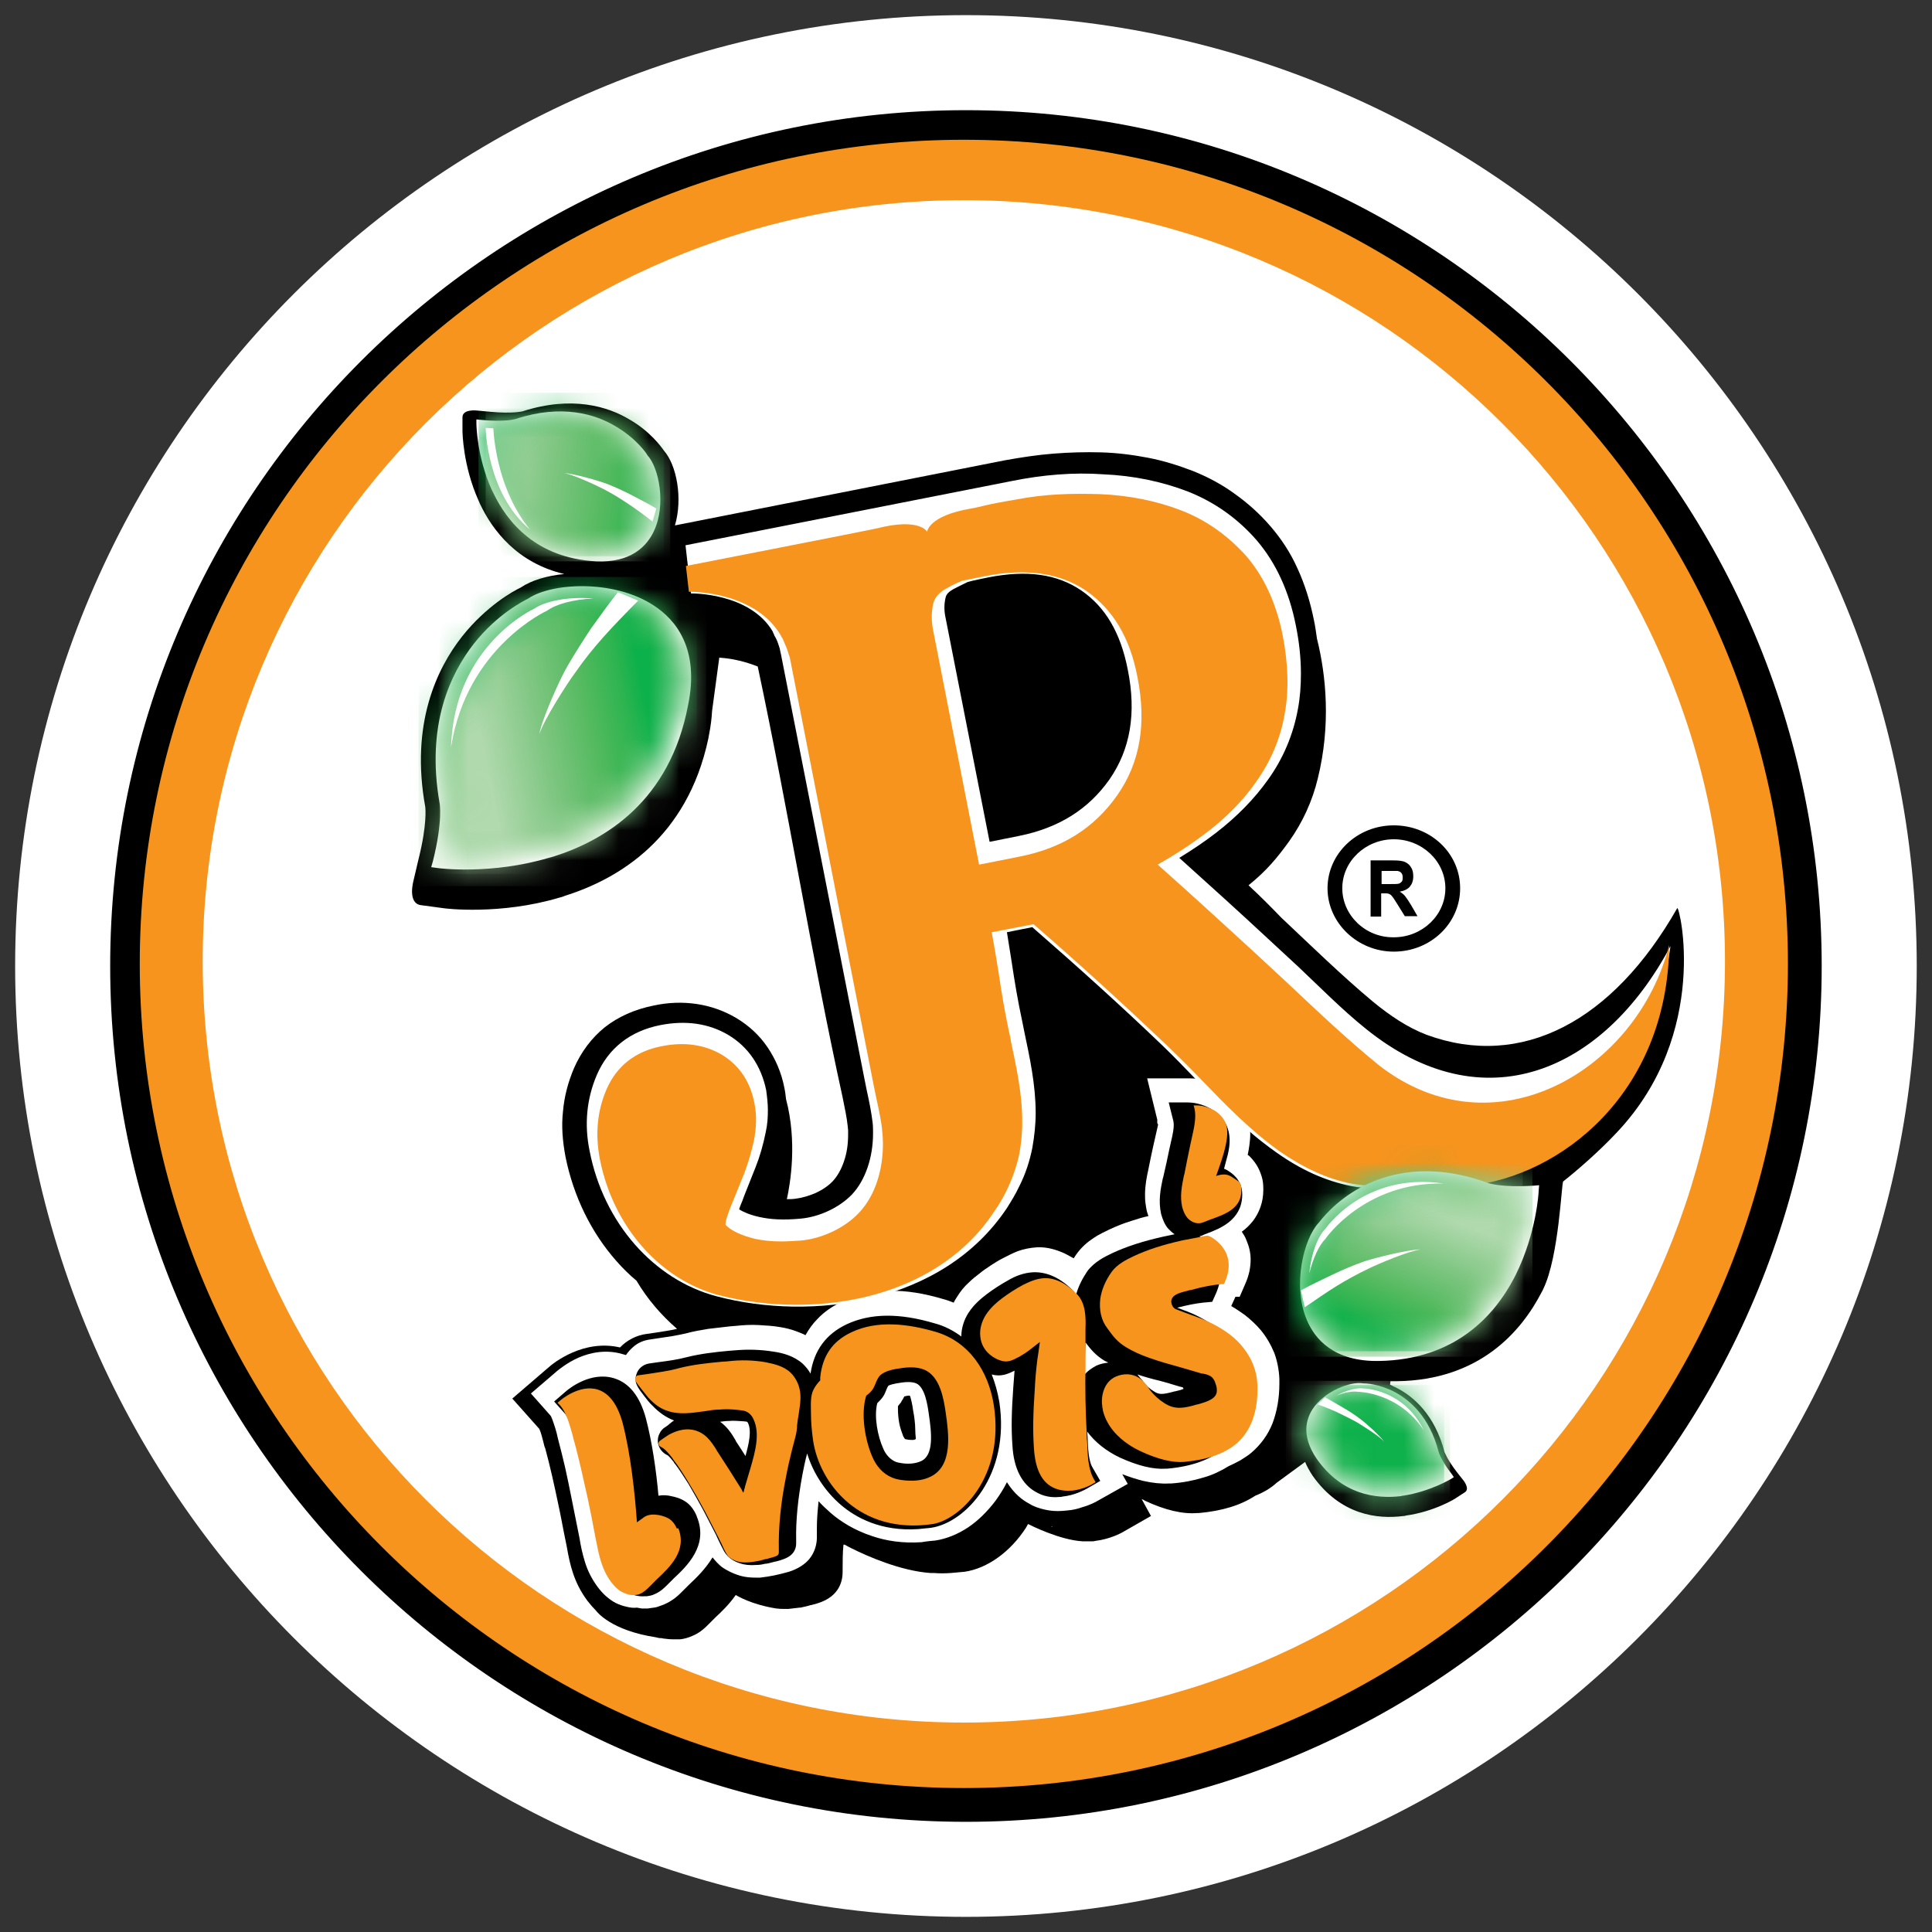 <svg width="64" height="64" viewBox="0 0 64 64" fill="none" xmlns="http://www.w3.org/2000/svg">
<rect x="0" y="0" width="64" height="64" fill="#333333" stroke="none"/>
<path d="M4 32C4 47.434 16.551 60 31.998 60C47.431 60 59.996 47.434 59.996 32C59.996 16.566 47.445 4 31.998 4C16.551 4 4 16.552 4 32Z" fill="white" stroke="white" stroke-width="6.997" stroke-linecap="round" stroke-linejoin="round"/>
<path d="M4.784 32C4.784 17 16.985 4.784 31.998 4.784C46.998 4.784 59.212 16.985 59.212 32C59.212 47.001 47.011 59.216 31.998 59.216C16.985 59.202 4.784 47.001 4.784 32ZM4 32C4 47.434 16.551 60 31.998 60C47.431 60 59.996 47.434 59.996 32C59.996 16.566 47.445 4 31.998 4C16.551 4 4 16.552 4 32Z" fill="black"/>
<path d="M4.784 32C4.784 17 16.985 4.784 31.998 4.784C46.998 4.784 59.212 16.985 59.212 32C59.212 47.001 47.011 59.216 31.998 59.216C16.985 59.202 4.784 47.001 4.784 32ZM4 32C4 47.434 16.551 60 31.998 60C47.431 60 59.996 47.434 59.996 32C59.996 16.566 47.445 4 31.998 4C16.551 4 4 16.552 4 32Z" stroke="black" stroke-width="0.7"/>
<path d="M31.929 57.062C18.007 57.062 6.715 45.769 6.715 31.846C6.715 17.923 18.007 6.631 31.929 6.631C45.851 6.631 57.142 17.923 57.142 31.846C57.142 45.783 45.865 57.062 31.929 57.062ZM31.929 4.63C16.887 4.63 4.63 16.874 4.63 31.93C4.63 46.987 16.873 59.231 31.929 59.231C46.984 59.231 59.227 46.987 59.227 31.93C59.227 16.874 46.984 4.63 31.929 4.63Z" fill="#F7941D"/>
<path d="M49.124 47.616C49.139 47.644 49.153 47.672 49.153 47.672L49.166 47.714C49.153 47.672 49.139 47.644 49.124 47.616Z" fill="white"/>
<path d="M34.811 50.569H34.853L34.867 50.583L34.811 50.569ZM46.061 45.755C46.13 45.755 46.2 45.755 46.284 45.755C48.999 45.713 50.384 44.132 51.07 42.803C51.098 42.761 51.112 42.719 51.126 42.691C51.643 41.627 51.727 39.178 51.783 39.136C52.245 38.773 52.987 38.129 53.574 37.499C56.666 34.211 55.631 29.985 55.561 30.083C53.42 33.847 50.398 35.428 47.264 34.281C46.634 34.043 46.033 33.637 45.473 33.175C44.465 32.336 43.402 31.3 42.437 30.391C42.087 30.027 41.723 29.663 41.359 29.327C41.961 28.838 42.297 28.432 42.703 27.872C43.15 27.242 43.472 26.543 43.654 25.787C44.088 24.024 43.934 22.387 43.626 21.155C43.598 20.96 43.57 20.75 43.528 20.554C43.402 19.924 43.22 19.35 42.982 18.833C42.745 18.301 42.437 17.839 42.073 17.419C41.723 17.014 41.331 16.664 40.898 16.356C40.478 16.048 40.002 15.796 39.512 15.6C39.037 15.418 38.547 15.264 38.043 15.166C37.539 15.069 37.008 14.999 36.462 14.985C35.958 14.971 35.427 14.985 34.895 15.027C34.363 15.069 33.818 15.152 33.272 15.251L22.358 17.405C22.624 16.51 22.414 15.404 21.994 14.929C21.896 14.789 21.532 14.285 20.847 13.893C20.147 13.473 18.958 13.095 17.307 13.627C17.293 13.627 16.985 13.711 16.244 13.641L15.796 13.599C15.796 13.599 15.32 13.543 15.32 13.823V14.271C15.32 14.313 15.334 15.432 15.852 16.58C15.866 16.608 15.88 16.65 15.894 16.678C16.314 17.573 17.139 18.651 18.692 19.015C18.119 19.071 17.601 19.224 17.251 19.462C17.013 19.574 16.118 20.064 15.306 21.085C14.481 22.135 13.585 23.968 14.089 26.739C14.089 26.767 14.159 27.285 13.865 28.46L13.697 29.174C13.697 29.174 13.487 29.929 13.949 29.985L14.676 30.083C14.746 30.097 16.565 30.321 18.538 29.733C18.594 29.719 18.65 29.705 18.706 29.677C20.497 29.117 22.764 27.76 23.463 24.472L23.491 24.318C23.547 24.038 23.575 23.786 23.589 23.548L23.827 21.785C23.869 21.785 23.925 21.799 23.981 21.799C24.275 21.827 24.681 21.911 25.101 22.079C26.108 26.809 26.878 31.636 27.913 36.352C27.983 36.702 28.053 37.024 28.081 37.303L28.095 37.443V37.583C28.095 37.905 28.053 38.199 27.955 38.479C27.871 38.731 27.745 38.955 27.591 39.123C27.451 39.276 27.241 39.416 27.031 39.514C26.808 39.612 26.57 39.682 26.346 39.71C26.248 39.724 26.15 39.724 26.066 39.724C26.178 39.206 26.416 37.835 26.038 36.408C26.024 36.282 26.01 36.156 25.982 36.03C25.884 35.526 25.688 35.079 25.422 34.687C25.157 34.295 24.807 33.973 24.387 33.721C23.981 33.483 23.547 33.329 23.086 33.26C22.624 33.19 22.134 33.203 21.631 33.315C21.015 33.441 20.483 33.679 20.035 34.029C19.602 34.379 19.252 34.841 19.014 35.386C18.818 35.848 18.692 36.324 18.65 36.814C18.594 37.303 18.636 37.807 18.734 38.325C19 39.64 19.588 40.83 20.413 41.767C20.623 42.005 20.847 42.229 21.085 42.425C21.449 43.041 21.91 43.572 22.428 44.02C22.204 44.076 21.952 44.104 21.714 44.146L21.421 44.188C21.085 44.23 20.763 44.398 20.539 44.636C19.336 44.356 18.342 45.139 18.16 45.307L16.971 46.329L17.867 47.336C17.923 47.462 17.965 47.63 18.007 47.798C18.02 47.854 18.035 47.924 18.062 47.98C18.23 48.596 18.37 49.239 18.496 49.841C18.58 50.219 18.65 50.639 18.762 51.17L18.776 51.24C18.874 51.8 19 52.416 19.462 53.032C19.56 53.157 19.644 53.255 19.742 53.353C19.784 53.409 20.259 54.011 21.714 54.235C21.756 54.249 21.798 54.249 21.84 54.263C21.882 54.263 21.924 54.263 21.966 54.277C22.078 54.291 22.19 54.305 22.316 54.305H22.302C22.344 54.305 22.4 54.305 22.442 54.305C22.47 54.305 22.498 54.305 22.526 54.305C22.666 54.291 22.806 54.249 22.932 54.193C23.212 54.081 23.393 53.885 23.505 53.773C23.561 53.717 23.631 53.647 23.701 53.577C23.883 53.409 24.149 53.157 24.373 52.836C24.415 52.864 24.905 53.157 25.716 53.283C25.828 53.297 25.898 53.297 25.94 53.297C25.996 53.297 26.066 53.297 26.122 53.297C26.234 53.283 26.36 53.269 26.486 53.255H26.514C26.626 53.227 26.724 53.214 26.849 53.172H26.863C26.905 53.157 26.989 53.144 27.073 53.115C27.857 52.878 27.913 52.304 27.913 52.066V51.982C27.913 51.73 27.913 51.45 27.941 51.17H27.955H27.969H27.983C28.053 51.212 28.137 51.255 28.221 51.296C28.724 51.548 29.83 52.038 30.823 52.108C30.865 52.108 30.907 52.108 30.935 52.108C31.117 52.122 31.299 52.122 31.495 52.108C31.649 52.094 31.803 52.08 31.957 52.066C32.712 51.954 33.468 51.408 33.985 50.611L34.055 50.485C34.139 50.527 35.105 51.017 35.874 51.059C35.916 51.059 35.944 51.059 35.958 51.059C36.014 51.059 36.084 51.059 36.14 51.059C36.196 51.059 36.238 51.059 36.28 51.045C36.756 50.989 37.134 50.793 37.246 50.723L38.127 50.219L37.819 49.659C37.861 49.673 37.889 49.687 37.931 49.715C38.589 50.023 39.176 50.163 39.666 50.121C39.68 50.121 39.708 50.121 39.722 50.121C40.478 50.051 41.093 49.869 41.583 49.547C41.863 49.435 42.101 49.295 42.297 49.114L43.234 48.428C43.29 48.568 43.374 48.722 43.486 48.89C44.41 50.191 45.627 50.331 46.494 50.219C46.522 50.219 46.55 50.219 46.564 50.205C47.502 50.079 48.215 49.645 48.243 49.617L48.523 49.435C48.705 49.323 48.481 49.044 48.481 49.044L48.271 48.778C47.935 48.344 47.865 48.12 47.852 48.106C47.53 46.861 46.816 46.259 46.27 45.979C46.187 45.937 46.117 45.909 46.047 45.867L46.061 45.755Z" fill="black"/>
<path d="M21.644 20.05C20.315 19.183 18.258 19.308 17.503 19.826C17.363 19.896 16.481 20.33 15.698 21.323C14.928 22.303 14.102 24.01 14.564 26.613C14.564 26.613 14.676 27.186 14.34 28.53L14.284 28.726L14.494 28.754C14.564 28.768 16.285 28.978 18.174 28.418C18.23 28.404 18.272 28.39 18.328 28.376C20.063 27.83 22.19 26.529 22.792 23.366C23.183 21.491 22.386 20.526 21.644 20.05Z" fill="white"/>
<mask id="mask0_53_2" style="mask-type:luminance" maskUnits="userSpaceOnUse" x="14" y="19" width="9" height="10">
<path d="M17.572 19.896C17.572 19.896 13.85 21.575 14.732 26.487C14.732 26.487 14.858 27.061 14.508 28.488C14.508 28.488 21.406 29.369 22.595 23.255C23.393 19.224 18.692 19.113 17.572 19.896Z" fill="white"/>
</mask>
<g mask="url(#mask0_53_2)">
<path d="M23.394 19.113H13.865V29.355H23.394V19.113Z" fill="url(#paint0_linear_53_2)"/>
</g>
<mask id="mask1_53_2" style="mask-type:luminance" maskUnits="userSpaceOnUse" x="14" y="19" width="9" height="10">
<path d="M17.684 20.162C17.684 20.162 14.228 21.729 15.053 26.291C15.053 26.291 15.165 26.823 14.844 28.138C14.844 28.138 21.252 28.95 22.357 23.282C23.085 19.532 18.719 19.434 17.684 20.162Z" fill="white"/>
</mask>
<g mask="url(#mask1_53_2)">
<path d="M23.085 19.434H14.228V28.95H23.085V19.434Z" fill="url(#paint1_linear_53_2)"/>
</g>
<path d="M18.118 20.232C18.426 20.008 19 19.854 19.657 19.826C18.832 19.756 18.062 19.91 17.699 20.162C17.699 20.162 15.04 21.365 14.942 24.752C15.46 21.435 18.118 20.232 18.118 20.232Z" fill="white"/>
<path d="M21.141 19.896C20.805 20.232 20.301 20.75 19.979 21.114C19.657 21.477 19.35 21.855 19.07 22.261C18.776 22.653 18.02 23.842 17.866 24.318C17.95 23.828 18.538 22.513 18.79 22.079C19.042 21.645 19.308 21.226 19.587 20.806C19.881 20.4 20.147 20.022 20.469 19.616L21.141 19.896Z" fill="white"/>
<path d="M21.658 17.601C22.077 16.72 21.826 15.488 21.448 15.083C21.406 14.999 21.056 14.509 20.384 14.117C19.727 13.725 18.621 13.375 17.082 13.879C17.082 13.879 16.747 13.991 15.907 13.907L15.781 13.893V14.019C15.781 14.061 15.795 15.124 16.285 16.216C16.299 16.244 16.313 16.272 16.327 16.3C16.802 17.307 17.768 18.483 19.741 18.595C20.916 18.651 21.434 18.077 21.658 17.601Z" fill="white"/>
<mask id="mask2_53_2" style="mask-type:luminance" maskUnits="userSpaceOnUse" x="15" y="13" width="7" height="6">
<path d="M21.308 15.124C21.308 15.124 19.979 13.012 17.083 13.963C17.083 13.963 16.747 14.089 15.851 13.991C15.851 13.991 15.893 18.245 19.699 18.455C22.204 18.581 21.868 15.726 21.308 15.124Z" fill="white"/>
</mask>
<g mask="url(#mask2_53_2)">
<path d="M22.204 13.012H15.851V18.595H22.204V13.012Z" fill="url(#paint2_linear_53_2)"/>
</g>
<mask id="mask3_53_2" style="mask-type:luminance" maskUnits="userSpaceOnUse" x="16" y="13" width="6" height="6">
<path d="M21.154 15.209C21.154 15.209 19.923 13.25 17.222 14.117C17.222 14.117 16.915 14.229 16.089 14.145C16.089 14.145 16.131 18.091 19.657 18.287C21.994 18.427 21.686 15.768 21.154 15.209Z" fill="white"/>
</mask>
<g mask="url(#mask3_53_2)">
<path d="M21.994 13.25H16.089V18.427H21.994V13.25Z" fill="url(#paint3_linear_53_2)"/>
</g>
<path d="M16.341 14.187C16.257 14.187 16.173 14.173 16.089 14.173C16.089 14.173 16.117 16.342 17.558 17.545C16.537 16.3 16.369 14.663 16.341 14.187Z" fill="white"/>
<path d="M21.616 17.279C21.392 17.098 21.028 16.832 20.791 16.678C20.539 16.51 20.287 16.356 20.021 16.216C19.755 16.076 18.972 15.712 18.678 15.67C18.986 15.684 19.825 15.922 20.119 16.034C20.399 16.146 20.679 16.272 20.944 16.412C21.21 16.552 21.462 16.678 21.742 16.846L21.616 17.279Z" fill="white"/>
<path d="M44.465 29.425C44.465 28.53 45.235 27.802 46.172 27.802C47.11 27.802 47.88 28.53 47.88 29.425C47.88 30.321 47.11 31.049 46.172 31.049C45.235 31.063 44.465 30.321 44.465 29.425ZM45.753 29.286H46.019C46.186 29.286 46.284 29.286 46.34 29.272C46.382 29.258 46.41 29.23 46.438 29.202C46.466 29.16 46.466 29.118 46.466 29.062C46.466 29.006 46.452 28.95 46.424 28.922C46.396 28.88 46.354 28.866 46.298 28.852C46.27 28.852 46.187 28.852 46.047 28.852H45.767V29.286H45.753ZM45.403 30.349V28.502H46.145C46.326 28.502 46.466 28.516 46.55 28.558C46.634 28.6 46.704 28.656 46.746 28.74C46.802 28.824 46.816 28.922 46.816 29.034C46.816 29.174 46.774 29.286 46.704 29.37C46.634 29.453 46.522 29.509 46.368 29.538C46.438 29.579 46.508 29.635 46.55 29.691C46.592 29.747 46.662 29.845 46.746 29.985L46.956 30.349H46.536L46.284 29.943C46.2 29.803 46.13 29.705 46.102 29.677C46.075 29.635 46.032 29.621 46.005 29.607C45.963 29.593 45.907 29.593 45.823 29.593H45.753V30.363H45.403V30.349ZM43.976 29.425C43.976 30.573 44.969 31.524 46.172 31.524C47.39 31.524 48.369 30.587 48.369 29.425C48.369 28.264 47.39 27.341 46.172 27.341C44.955 27.341 43.976 28.278 43.976 29.425Z" fill="black"/>
<path d="M27.088 20.288C27.088 20.302 27.088 20.302 27.088 20.302L27.074 20.274L27.088 20.288ZM21.113 37.807C21.071 37.611 21.057 37.415 21.057 37.219C21.057 36.87 21.127 36.548 21.267 36.226C21.435 35.834 21.729 35.61 22.204 35.526C22.666 35.428 23.03 35.484 23.324 35.652C23.604 35.82 23.744 36.058 23.828 36.422C23.869 36.66 23.869 36.912 23.814 37.178C23.744 37.499 23.66 37.793 23.562 38.045L23.17 39.039L23.114 39.164C23.016 39.416 22.848 39.794 22.848 40.2C22.848 40.424 22.904 40.648 23.03 40.858C21.981 40.116 21.337 38.899 21.113 37.807ZM32.74 19.127C34.014 18.875 35.021 19.015 35.819 19.56C36.616 20.106 37.12 20.96 37.358 22.177C37.652 23.632 37.442 24.822 36.756 25.815C36.057 26.809 35.077 27.424 33.762 27.69C33.762 27.69 33.272 27.788 32.782 27.886C32.531 26.599 31.327 20.484 31.327 20.484C31.299 20.358 31.285 20.246 31.285 20.12C31.285 20.008 31.299 19.896 31.327 19.784C31.341 19.742 31.355 19.644 31.579 19.518C31.719 19.448 31.873 19.364 32.055 19.28C32.181 19.238 32.74 19.127 32.74 19.127ZM37.512 27.41C37.708 27.201 37.89 26.977 38.072 26.725C39.023 25.381 39.303 23.744 38.939 21.855C38.617 20.232 37.876 19.015 36.728 18.231C36.043 17.755 35.245 17.489 34.35 17.419C35.077 17.307 35.805 17.265 36.476 17.279C37.288 17.307 38.057 17.461 38.757 17.741C39.415 17.993 39.946 18.385 40.408 18.917C40.856 19.434 41.178 20.134 41.346 20.988C41.429 21.435 41.471 21.869 41.471 22.275C41.471 22.583 41.444 22.877 41.402 23.142C41.29 23.772 41.038 24.346 40.674 24.85C40.324 25.353 39.848 25.829 39.303 26.263C38.771 26.669 38.169 27.061 37.512 27.41ZM34.783 29.076C35.413 28.88 35.987 28.614 36.504 28.264L37.134 28.824C38.617 30.153 39.806 31.216 40.758 32.098L41.891 33.161C42.885 34.099 43.906 35.065 44.983 35.932C45.571 36.408 46.173 36.898 46.844 37.331C46.844 37.331 47.026 37.443 47.11 37.499C47.054 37.513 46.998 37.527 46.998 37.527C46.299 37.681 45.683 37.807 45.039 37.681C44.424 37.569 43.808 37.275 43.151 36.814C42.283 36.198 41.528 35.428 40.744 34.603C40.38 34.225 39.988 33.819 39.597 33.441C38.169 32.084 36.602 30.657 34.937 29.215L34.783 29.076ZM30.726 18.119C30.068 18.511 29.816 19.043 29.746 19.42C29.648 19.854 29.648 20.302 29.732 20.764L31.467 29.593L31.495 29.733V29.761L31.621 30.391C31.733 30.951 31.817 31.524 31.915 32.084C32.027 32.756 32.125 33.455 32.279 34.141L32.363 34.505C32.545 35.316 32.712 36.1 32.712 36.87C32.712 37.15 32.684 37.429 32.629 37.709C32.573 38.003 32.461 38.297 32.321 38.605C32.237 38.787 32.125 38.955 32.027 39.108C31.201 40.354 29.858 41.096 28.389 41.431C28.767 41.221 29.117 40.97 29.396 40.676C30.138 39.906 30.544 38.759 30.544 37.541C30.544 37.373 30.53 37.206 30.516 37.038C30.474 36.604 30.39 36.184 30.306 35.778L30.222 35.386L27.451 21.365L27.381 21.044C27.326 20.862 27.27 20.666 27.186 20.498V20.484C27.186 20.484 27.102 20.316 27.102 20.302C27.102 20.288 27.004 20.12 27.004 20.12L27.046 20.19L26.948 20.036L27.004 20.12C26.738 19.672 26.402 19.322 26.052 19.043L30.726 18.119ZM33.51 15.936L22.708 18.063L22.89 19.658C22.904 19.658 24.849 19.63 25.605 20.932V20.946L25.646 21.03V21.044L25.703 21.142C25.759 21.253 25.787 21.351 25.828 21.477C25.828 21.491 25.87 21.673 25.87 21.673L28.627 35.694L28.711 36.114C28.795 36.492 28.865 36.842 28.907 37.191C28.921 37.303 28.921 37.429 28.921 37.541C28.921 38.339 28.669 39.094 28.221 39.57C27.801 40.004 27.144 40.312 26.528 40.368C25.94 40.424 25.521 40.396 25.143 40.312C24.835 40.242 24.611 40.144 24.485 40.06C24.513 39.962 24.569 39.836 24.597 39.766L24.653 39.612L25.031 38.661C25.171 38.311 25.283 37.919 25.367 37.499C25.423 37.248 25.437 37.01 25.437 36.772C25.437 36.548 25.409 36.324 25.381 36.114C25.213 35.302 24.779 34.673 24.121 34.281C23.478 33.903 22.722 33.791 21.869 33.959C20.875 34.155 20.148 34.729 19.77 35.61C19.434 36.394 19.35 37.248 19.532 38.129C19.994 40.508 21.659 42.397 23.744 42.943C26.878 43.768 31.229 43.209 33.356 40.018C33.496 39.794 33.636 39.57 33.748 39.332C33.972 38.899 34.112 38.451 34.196 38.031C34.266 37.639 34.308 37.248 34.308 36.87C34.308 35.932 34.112 35.037 33.93 34.169L33.86 33.819C33.72 33.175 33.608 32.504 33.51 31.846C33.454 31.524 33.412 31.203 33.356 30.881C33.762 30.797 33.93 30.769 34.196 30.713C35.721 32.042 37.176 33.357 38.505 34.631C38.883 34.995 39.247 35.372 39.611 35.75C40.408 36.59 41.248 37.443 42.255 38.157C43.095 38.759 43.92 39.123 44.76 39.29C45.725 39.472 46.551 39.304 47.348 39.136L47.74 39.053L48.551 38.913C49.167 38.815 54.078 35.498 55.03 33.343L55.338 31.342C53.113 35.512 49.139 37.233 45.235 34.071C44.452 33.441 43.738 32.714 43.011 32.028L41.863 30.965C41.094 30.251 40.17 29.411 39.065 28.418C39.499 28.152 39.918 27.872 40.296 27.578C40.982 27.047 41.556 26.459 42.003 25.829C42.507 25.13 42.843 24.332 42.997 23.478C43.067 23.101 43.095 22.723 43.095 22.317C43.095 21.813 43.039 21.267 42.927 20.722C42.703 19.588 42.269 18.651 41.639 17.909C41.01 17.181 40.24 16.636 39.359 16.286C38.491 15.95 37.54 15.754 36.546 15.712C35.567 15.642 34.545 15.726 33.51 15.936Z" fill="white"/>
<path d="M32.097 45.042L32.083 44.986L31.565 44.608C31.453 44.524 31.341 44.454 31.229 44.398C31.117 44.342 30.991 44.3 30.88 44.258C30.362 44.104 29.886 44.02 29.48 44.034C29.075 44.034 28.725 44.118 28.403 44.258C28.151 44.37 27.955 44.524 27.815 44.72C27.675 44.902 27.591 45.139 27.549 45.419L27.297 47.211L27.102 46.875L27.381 47.812C27.465 48.078 27.591 48.344 27.745 48.582C27.899 48.82 28.095 49.03 28.305 49.225C28.501 49.393 28.781 49.575 29.131 49.715C29.48 49.841 29.914 49.925 30.446 49.897L30.823 49.855C31.005 49.827 31.215 49.729 31.411 49.603C31.621 49.463 31.817 49.267 31.999 49.03C32.251 48.68 32.433 48.274 32.531 47.826C32.629 47.378 32.642 46.889 32.572 46.385C32.559 46.245 32.531 46.119 32.489 45.993C32.447 45.867 32.405 45.741 32.363 45.615L32.097 45.042ZM39.303 40.186L39.387 40.256L39.443 40.284C39.554 40.242 39.736 40.158 39.862 40.116C40.072 40.032 40.282 39.948 40.422 39.836C40.534 39.738 40.604 39.612 40.618 39.444V39.416C40.618 39.388 40.618 39.36 40.604 39.332L40.576 39.276L40.534 39.221L40.478 39.178C40.282 39.067 40.1 38.955 39.904 38.843L40.142 37.947L40.17 37.807C40.184 37.751 40.184 37.695 40.184 37.639C40.184 37.597 40.184 37.555 40.17 37.513C40.156 37.471 40.156 37.443 40.142 37.401C40.128 37.359 40.114 37.317 40.1 37.276L40.086 37.248L40.03 37.206C39.988 37.178 39.96 37.163 39.932 37.136C39.862 37.08 39.778 37.052 39.694 37.024L39.569 36.996V37.121C39.569 37.248 39.554 37.373 39.526 37.499C39.498 37.639 39.471 37.751 39.457 37.849C39.373 38.241 39.261 38.661 39.205 39.039C39.177 39.151 39.149 39.248 39.135 39.346C39.121 39.444 39.107 39.542 39.107 39.64L39.121 39.78C39.121 39.836 39.135 39.878 39.149 39.92C39.163 39.976 39.177 40.032 39.205 40.074C39.219 40.116 39.247 40.144 39.261 40.172L39.303 40.186ZM20.259 46.077C19.882 45.965 19.462 46.231 19.308 46.329C19.462 46.609 19.532 46.917 19.616 47.182L19.658 47.35C19.742 47.672 19.84 48.022 19.91 48.358C19.98 48.68 20.05 49.002 20.12 49.337C20.176 49.645 20.399 50.513 20.399 50.765C20.483 51.199 20.553 51.576 20.777 51.87C20.819 51.926 20.847 51.968 20.889 51.996C20.917 52.024 20.945 52.038 20.973 52.052C21.029 52.066 21.029 52.066 21.085 52.052H21.197L21.351 52.08C21.407 52.08 21.491 52.08 21.533 52.052C21.575 52.038 21.603 52.01 21.631 51.982C21.673 51.954 21.701 51.912 21.743 51.87L21.98 51.646C22.176 51.464 22.358 51.282 22.484 51.087C22.596 50.919 22.666 50.751 22.666 50.569C22.666 50.527 22.666 50.471 22.652 50.429C22.638 50.373 22.624 50.317 22.596 50.261L22.582 50.247C22.554 50.191 22.54 50.149 22.512 50.121C22.484 50.093 22.456 50.065 22.428 50.037C22.4 50.023 22.358 49.995 22.33 49.981C22.288 49.967 22.246 49.953 22.204 49.953L22.093 49.939C22.05 49.939 22.023 49.939 21.994 49.939C21.785 49.981 21.561 50.009 21.351 50.037L21.281 49.393C21.239 48.89 21.183 48.428 21.113 48.022C21.043 47.616 20.973 47.239 20.889 46.931C20.819 46.665 20.721 46.455 20.609 46.301C20.511 46.203 20.385 46.119 20.259 46.077ZM24.905 46.609L24.765 46.595C24.527 46.567 24.359 46.567 24.191 46.581L23.883 46.609L23.408 46.665C23.142 46.553 22.876 46.441 22.624 46.329C22.54 46.301 22.456 46.259 22.386 46.203C22.302 46.147 22.218 46.077 22.134 45.993L21.827 45.601L22.037 45.573C22.358 45.531 22.68 45.489 22.988 45.391C23.184 45.335 23.394 45.307 23.618 45.266C23.841 45.237 24.065 45.209 24.275 45.181L24.457 45.167C24.667 45.139 24.849 45.139 25.045 45.139C25.227 45.139 25.409 45.167 25.605 45.196C25.716 45.209 25.842 45.237 25.968 45.279C26.08 45.321 26.178 45.377 26.262 45.447L26.332 45.517L26.388 45.601L26.598 45.965L26.458 46.623L26.052 48.526C25.968 48.96 25.912 49.365 25.87 49.743C25.828 50.121 25.814 50.485 25.828 50.835V50.877C25.576 50.961 25.353 51.003 25.087 51.045C25.017 51.045 24.961 51.045 24.905 51.045C24.863 51.045 24.821 51.031 24.779 51.017H24.765C24.737 51.003 24.681 50.989 24.639 50.961C24.625 50.947 24.597 50.933 24.583 50.905C24.359 50.457 24.121 50.009 23.897 49.561L23.632 49.086C23.548 48.946 23.464 48.778 23.38 48.638C23.24 48.4 23.072 48.134 22.876 47.896L22.862 47.868C22.778 47.77 22.722 47.686 22.666 47.63C22.624 47.588 22.596 47.56 22.554 47.532L22.596 47.504L22.568 47.476L23.226 47.071L23.408 46.945L23.73 47.182C23.925 47.322 24.051 47.518 24.149 47.672L24.877 48.806L25.073 48.12C25.157 47.826 25.227 47.546 25.227 47.267C25.227 47.099 25.199 46.945 25.129 46.805L25.003 46.637L24.919 46.539L24.905 46.609ZM30.138 46.231C30.068 46.231 30.012 46.245 29.956 46.259C29.928 46.315 29.9 46.371 29.858 46.427V46.441C29.816 46.497 29.774 46.539 29.746 46.581V46.679C29.746 46.833 29.76 46.987 29.788 47.141C29.816 47.294 29.872 47.448 29.914 47.56C29.928 47.602 29.956 47.63 29.97 47.658L29.984 47.672L30.054 47.686C30.124 47.7 30.194 47.7 30.236 47.7C30.278 47.7 30.306 47.686 30.334 47.672C30.348 47.672 30.32 47.546 30.32 47.378C30.32 47.141 30.278 46.875 30.25 46.735C30.222 46.511 30.18 46.357 30.152 46.259C30.138 46.245 30.138 46.231 30.138 46.231ZM29.424 45.111C29.508 45.084 29.592 45.07 29.676 45.056C29.83 45.028 29.998 45 30.152 45C30.334 45 30.502 45.028 30.67 45.098C30.977 45.237 31.173 45.517 31.285 45.825C31.383 46.105 31.425 46.385 31.453 46.567C31.495 46.875 31.565 47.294 31.523 47.686C31.481 48.134 31.313 48.554 30.866 48.778C30.684 48.862 30.502 48.904 30.32 48.918C30.152 48.932 29.998 48.918 29.872 48.904C29.802 48.89 29.746 48.876 29.676 48.862C29.62 48.848 29.564 48.834 29.508 48.806H29.494C29.34 48.736 29.186 48.638 29.061 48.498C28.935 48.372 28.837 48.218 28.767 48.036C28.655 47.784 28.557 47.434 28.515 47.071C28.473 46.763 28.473 46.441 28.543 46.161L28.585 45.965C28.711 45.853 28.767 45.811 28.851 45.671L29.005 45.307L29.145 45.209C29.228 45.181 29.326 45.139 29.424 45.111ZM35.735 44.314V45.126V45.783L35.399 45.321C35.441 46.245 35.483 47.182 35.539 48.106C35.553 48.246 35.581 48.372 35.609 48.484C35.637 48.568 35.665 48.638 35.693 48.708C35.595 48.75 35.413 48.834 35.203 48.848H35.133C35.049 48.848 34.965 48.848 34.895 48.834C34.825 48.82 34.755 48.792 34.699 48.764C34.573 48.694 34.461 48.582 34.392 48.414C34.307 48.232 34.252 47.994 34.237 47.7C34.224 47.434 34.21 47.154 34.224 46.861C34.224 46.567 34.237 46.245 34.266 45.867L34.405 44.216L33.426 44.706C33.342 44.748 33.286 44.776 33.23 44.79C33.188 44.804 33.146 44.804 33.104 44.79L32.572 44.65L32.587 44.104C32.587 44.034 32.6 43.95 32.629 43.866C32.656 43.782 32.684 43.712 32.74 43.642C32.796 43.544 32.88 43.46 32.95 43.376C33.034 43.306 33.118 43.236 33.188 43.166C33.286 43.097 33.384 43.027 33.482 42.957C33.594 42.887 33.706 42.817 33.804 42.761C33.888 42.719 33.986 42.663 34.084 42.635C34.182 42.607 34.266 42.579 34.364 42.579C34.489 42.579 34.615 42.607 34.755 42.663C34.895 42.733 35.049 42.831 35.189 42.971C35.343 43.139 35.553 43.321 35.763 43.502L35.735 44.314ZM37.526 45.587L37.638 45.741L37.666 45.769C37.736 45.825 37.791 45.909 37.847 45.979L37.876 46.021L37.904 46.049L38.141 46.231C38.435 46.413 38.659 46.385 39.079 46.259H39.093C39.247 46.217 39.345 46.189 39.415 46.147L39.694 46.021L39.513 45.517L39.373 45.489L39.135 45.433L38.589 45.279L37.33 44.916L36.84 44.636C36.574 44.482 36.434 44.3 36.294 44.118L36.029 43.768C36.112 43.488 36.21 43.125 36.322 42.859C36.35 42.775 36.378 42.691 36.42 42.607H36.602L36.476 42.495C36.518 42.439 36.56 42.369 36.602 42.299C36.672 42.201 36.756 42.131 36.854 42.061C36.966 41.991 37.092 41.935 37.204 41.879C37.414 41.781 37.624 41.697 37.876 41.613C38.127 41.529 38.407 41.459 38.729 41.389L39.429 41.249L39.722 41.445L40.002 41.389C40.044 41.417 40.072 41.459 40.114 41.515C40.142 41.571 40.17 41.641 40.17 41.739V41.781L39.96 41.809C39.918 41.977 39.876 42.159 39.834 42.327L39.806 42.383C39.68 42.397 39.541 42.411 39.401 42.439C39.247 42.467 39.079 42.509 38.897 42.565L37.008 43.083L38.897 43.754C39.079 43.824 39.289 43.894 39.485 43.992C39.653 44.09 39.778 44.146 39.96 44.23C40.142 44.328 40.31 44.426 40.436 44.524C40.562 44.622 40.688 44.734 40.772 44.846C40.87 44.972 40.954 45.112 41.01 45.252C41.066 45.391 41.094 45.545 41.108 45.699V45.825C41.108 46.133 41.066 46.413 40.982 46.637C40.898 46.847 40.772 47.029 40.618 47.169C40.562 47.211 40.492 47.267 40.422 47.308C40.338 47.35 40.254 47.392 40.156 47.434L40.058 47.476L40.03 47.504C39.862 47.616 39.68 47.7 39.457 47.77C39.233 47.84 38.953 47.896 38.659 47.91H38.631C38.477 47.924 38.309 47.896 38.113 47.854C37.904 47.798 37.666 47.714 37.414 47.602C37.232 47.518 37.078 47.42 36.938 47.308C36.798 47.197 36.672 47.071 36.574 46.945L35.875 45.993L36.266 45.559C36.336 45.475 36.434 45.419 36.518 45.377C36.616 45.335 36.714 45.307 36.812 45.307L37.26 45.266L37.526 45.587ZM19.056 46.161C19.084 46.133 19.714 45.615 20.343 45.797C20.735 45.923 21.015 46.287 21.183 46.889C21.351 47.546 21.491 48.386 21.589 49.407L21.617 49.743L21.953 49.687C22.078 49.673 22.19 49.687 22.274 49.701C22.386 49.715 22.512 49.757 22.624 49.827C22.722 49.897 22.82 50.009 22.876 50.163L22.89 50.191C22.946 50.345 22.974 50.485 22.974 50.611C22.974 51.101 22.61 51.492 22.19 51.884L21.966 52.094C21.883 52.178 21.785 52.276 21.645 52.332C21.589 52.36 21.533 52.374 21.463 52.388H21.435C21.365 52.388 21.281 52.388 21.197 52.36L21.127 52.346C21.127 52.346 21.085 52.36 21.057 52.36C20.987 52.374 20.903 52.346 20.833 52.318C20.735 52.262 20.637 52.178 20.539 52.052C20.259 51.688 20.19 51.282 20.106 50.821L20.092 50.751L19.826 49.407C19.7 48.778 19.546 48.106 19.364 47.448L19.322 47.281C19.252 47.015 19.168 46.707 19.028 46.455L19.014 46.427C19.014 46.427 18.944 46.343 18.902 46.301C18.986 46.231 19.056 46.161 19.056 46.161ZM38.337 37.094L38.001 35.722H39.415C39.624 35.722 39.834 35.75 40.044 35.82C40.24 35.876 40.436 35.974 40.618 36.086L40.716 36.142L40.702 36.156L40.744 36.254H40.87L40.954 36.338C41.038 36.422 41.108 36.52 41.164 36.632C41.22 36.73 41.261 36.828 41.289 36.926L41.303 36.954C41.331 37.052 41.359 37.15 41.388 37.248C41.416 37.373 41.416 37.485 41.416 37.583C41.416 37.709 41.401 37.821 41.388 37.933C41.373 38.045 41.359 38.115 41.346 38.185L41.331 38.255L41.388 38.297C41.471 38.381 41.555 38.479 41.625 38.591C41.695 38.703 41.751 38.829 41.793 38.969C41.835 39.095 41.849 39.234 41.849 39.388V39.416C41.849 39.836 41.709 40.172 41.513 40.438C41.401 40.578 41.276 40.704 41.136 40.802C41.192 40.886 41.248 40.97 41.289 41.082C41.373 41.278 41.429 41.487 41.429 41.725C41.429 41.851 41.416 41.977 41.388 42.117C41.359 42.243 41.318 42.383 41.248 42.537L41.066 42.957H40.926L40.786 43.264C40.954 43.362 41.094 43.46 41.234 43.558C41.429 43.712 41.611 43.88 41.765 44.062C41.961 44.3 42.101 44.552 42.213 44.818C42.311 45.084 42.367 45.377 42.381 45.671V45.839C42.381 46.329 42.297 46.763 42.157 47.141C42.003 47.532 41.765 47.854 41.457 48.12C41.346 48.218 41.22 48.288 41.094 48.372C40.968 48.442 40.828 48.512 40.702 48.568C40.45 48.722 40.17 48.862 39.862 48.946C39.541 49.044 39.191 49.114 38.799 49.142H38.729C38.463 49.156 38.183 49.127 37.876 49.058C37.652 49.002 37.428 48.932 37.176 48.834L37.358 49.156L36.364 49.715C36.294 49.757 36.112 49.855 35.861 49.925C35.707 49.981 35.539 50.023 35.343 50.037C35.301 50.037 35.231 50.051 35.189 50.051C34.993 50.065 34.797 50.051 34.615 50.009C34.433 49.967 34.252 49.911 34.098 49.813C33.832 49.673 33.622 49.477 33.44 49.225L33.356 49.1C33.244 49.324 33.118 49.519 32.978 49.715C32.712 50.065 32.405 50.373 32.069 50.597C31.733 50.821 31.355 50.975 30.991 51.031C30.837 51.045 30.684 51.059 30.53 51.087C29.9 51.129 29.368 51.045 28.907 50.891C28.305 50.695 27.843 50.401 27.521 50.121C27.381 49.995 27.241 49.869 27.116 49.729L27.102 49.883C27.074 50.149 27.06 50.401 27.06 50.653V50.933C27.06 51.129 27.004 51.408 26.808 51.646C26.668 51.814 26.444 51.968 26.136 52.066C25.786 52.164 25.535 52.22 25.171 52.262C25.031 52.262 24.905 52.262 24.779 52.248C24.653 52.234 24.527 52.206 24.415 52.164C24.289 52.122 24.093 52.038 23.897 51.898C23.799 51.814 23.702 51.716 23.604 51.59C23.366 51.982 23.058 52.276 22.82 52.5L22.61 52.71C22.484 52.836 22.302 53.018 22.009 53.144C21.939 53.172 21.869 53.2 21.785 53.227C21.715 53.255 21.631 53.255 21.547 53.27L21.463 53.283C21.393 53.283 21.323 53.283 21.253 53.283L21.099 53.255C20.987 53.27 20.875 53.255 20.763 53.227C20.637 53.2 20.511 53.157 20.399 53.102C20.288 53.046 20.176 52.962 20.078 52.878C19.98 52.794 19.882 52.682 19.798 52.57C19.602 52.304 19.462 52.024 19.378 51.744C19.294 51.478 19.238 51.212 19.196 50.947L18.916 49.547C18.86 49.254 18.79 48.932 18.72 48.61C18.65 48.302 18.567 47.98 18.483 47.658L18.441 47.476C18.413 47.378 18.385 47.267 18.343 47.154C18.315 47.071 18.287 46.987 18.245 46.903L17.587 46.161L18.468 45.405C18.524 45.363 18.79 45.139 19.168 44.972C19.56 44.804 20.078 44.692 20.637 44.86L20.735 44.888C20.805 44.79 20.875 44.706 20.973 44.622C21.127 44.482 21.323 44.398 21.547 44.37L22.288 44.258C22.442 44.23 22.582 44.202 22.708 44.174C22.96 44.104 23.212 44.062 23.464 44.02C23.701 43.992 23.939 43.964 24.191 43.936L24.373 43.922C24.625 43.894 24.877 43.88 25.129 43.894C25.381 43.908 25.619 43.922 25.856 43.964C26.024 43.992 26.206 44.034 26.388 44.104C26.486 44.146 26.584 44.174 26.682 44.23C26.794 44.034 26.92 43.852 27.074 43.698C27.297 43.46 27.577 43.264 27.913 43.111C28.389 42.887 28.893 42.775 29.466 42.761C30.026 42.747 30.614 42.845 31.271 43.041C31.383 43.069 31.481 43.111 31.593 43.153C31.621 43.083 31.663 43.027 31.705 42.957C31.817 42.775 31.943 42.621 32.083 42.495C32.209 42.369 32.335 42.271 32.447 42.187C32.559 42.089 32.698 42.005 32.838 41.907C32.964 41.823 33.104 41.739 33.244 41.669C33.384 41.599 33.538 41.515 33.72 41.445C33.916 41.375 34.126 41.333 34.349 41.319C34.615 41.306 34.867 41.361 35.119 41.459C35.273 41.515 35.413 41.599 35.567 41.683L35.651 41.557C35.819 41.319 36.014 41.151 36.224 41.012C36.406 40.886 36.602 40.802 36.742 40.732C36.98 40.62 37.218 40.522 37.498 40.438C37.666 40.382 37.847 40.326 38.043 40.284L38.001 40.158C37.973 40.06 37.959 39.948 37.945 39.85C37.931 39.752 37.931 39.654 37.931 39.57C37.931 39.263 37.987 38.983 38.043 38.731C38.141 38.227 38.253 37.737 38.365 37.248C38.323 37.219 38.337 37.15 38.337 37.094Z" fill="white"/>
<path d="M31.873 19.238C31.663 19.323 31.481 19.42 31.327 19.504C31.09 19.644 30.95 19.812 30.908 20.022C30.852 20.288 30.852 20.568 30.908 20.862L32.433 28.642L33.776 28.376C35.189 28.096 36.239 27.438 37.008 26.347C37.764 25.27 37.987 23.982 37.68 22.429C37.428 21.114 36.868 20.19 35.987 19.574C35.105 18.973 33.986 18.819 32.629 19.085L31.873 19.238ZM26.374 43.222C25.493 43.222 24.625 43.111 23.8 42.901C21.855 42.383 20.302 40.62 19.868 38.381C19.714 37.569 19.784 36.8 20.092 36.086C20.427 35.316 21.043 34.827 21.911 34.659C22.666 34.505 23.338 34.603 23.912 34.939C24.485 35.288 24.849 35.82 24.989 36.534C25.073 36.94 25.059 37.346 24.975 37.779C24.891 38.171 24.779 38.535 24.653 38.871C24.541 39.137 24.415 39.472 24.261 39.836C24.247 39.878 24.219 39.934 24.205 39.976C24.149 40.116 24.009 40.48 24.038 40.578C24.205 40.76 24.555 40.928 25.017 41.04C25.283 41.096 25.563 41.124 25.884 41.124C26.066 41.124 26.276 41.11 26.514 41.096C27.214 41.04 27.983 40.676 28.445 40.186C29.145 39.458 29.312 38.325 29.229 37.513C29.201 37.15 29.117 36.786 29.033 36.394C29.005 36.254 28.977 36.128 28.949 35.988L26.192 21.925C26.178 21.841 26.164 21.771 26.136 21.701C26.094 21.561 26.052 21.435 25.996 21.323L25.982 21.282C25.968 21.253 25.954 21.226 25.94 21.184C25.926 21.156 25.898 21.114 25.884 21.086L25.87 21.058C25.045 19.644 23.072 19.602 22.848 19.602H22.82C22.75 18.987 22.764 19.113 22.722 18.749C22.722 18.749 28.823 17.559 29.047 17.503C30.474 17.14 30.712 17.615 30.712 17.615C30.712 17.615 30.754 17.084 32.167 16.846C32.503 16.79 32.615 16.72 33.636 16.552C34.643 16.356 35.525 16.342 36.462 16.37C37.414 16.412 38.323 16.594 39.149 16.916C39.974 17.238 40.688 17.755 41.29 18.427C41.877 19.113 42.283 19.994 42.493 21.058C42.675 22.009 42.703 22.891 42.549 23.688C42.409 24.486 42.087 25.227 41.611 25.899C41.192 26.501 40.646 27.061 39.988 27.564C39.499 27.942 38.939 28.306 38.351 28.642C39.639 29.789 40.674 30.741 41.528 31.524C41.905 31.874 42.297 32.238 42.675 32.588C43.654 33.511 44.662 34.463 45.697 35.303C49.517 38.255 54.246 35.456 55.296 31.3C55.24 36.254 51.658 38.969 48.678 39.276C47.866 39.361 46.901 39.276 45.529 39.276C45.263 39.276 45.011 39.248 44.76 39.206C43.976 39.053 43.207 38.703 42.395 38.143C41.43 37.457 40.604 36.604 39.806 35.778C39.443 35.4 39.065 35.023 38.687 34.659C37.316 33.358 35.819 31.986 34.238 30.615L32.852 30.881C32.936 31.328 33.006 31.762 33.076 32.196C33.174 32.854 33.286 33.539 33.426 34.183C33.454 34.295 33.482 34.421 33.496 34.533C33.748 35.722 34.014 36.954 33.762 38.241C33.678 38.633 33.538 39.039 33.342 39.444C33.23 39.668 33.104 39.892 32.964 40.088C31.677 42.089 29.256 43.222 26.374 43.222Z" fill="#F7941D"/>
<path d="M21.742 51.674C21.659 51.758 21.575 51.828 21.505 51.912C21.449 51.968 21.393 52.024 21.351 52.038C21.351 52.038 21.337 52.052 21.323 52.052C21.281 52.052 21.225 52.052 21.183 52.024C21.099 51.982 21.029 51.912 20.945 51.8C20.707 51.478 20.637 51.114 20.553 50.681L20.539 50.625C20.441 50.135 20.371 49.729 20.287 49.351C20.161 48.75 20.035 48.12 19.854 47.49C19.84 47.448 19.826 47.406 19.812 47.35V47.322C19.742 47.071 19.672 46.791 19.532 46.539C19.7 46.441 19.924 46.371 20.105 46.427C20.371 46.511 20.511 46.875 20.595 47.168C20.847 48.106 20.973 49.337 21.029 50.205L21.085 50.974L21.701 50.513C21.742 50.471 21.812 50.429 21.882 50.387L21.896 50.373C21.924 50.359 21.952 50.345 22.078 50.359C22.134 50.373 22.19 50.387 22.218 50.401C22.232 50.415 22.26 50.443 22.302 50.513V50.527C22.47 50.947 22.19 51.254 21.742 51.674ZM40.464 46.343C40.464 46.231 40.38 45.895 40.352 45.783C40.282 45.559 39.82 45.377 39.666 45.279C39.54 45.195 39.414 45.167 39.303 45.139C39.275 45.125 39.233 45.125 39.205 45.111C39.023 45.056 38.841 44.999 38.659 44.958C38.337 44.874 38.001 44.776 37.693 44.664C37.428 44.566 37.218 44.468 37.036 44.37C36.84 44.244 36.98 44.076 36.812 43.866C36.7 43.698 36.616 43.516 36.644 43.292C36.672 43.083 36.56 42.845 36.714 42.621C36.826 42.467 37.05 42.369 37.246 42.271C37.638 42.089 38.099 41.935 38.715 41.795C38.883 41.753 39.037 41.725 39.177 41.697C39.191 41.697 39.233 41.683 39.261 41.669C39.275 41.669 39.288 41.669 39.316 41.655C39.47 41.753 39.68 41.963 39.582 42.341C39.331 42.383 39.051 42.439 38.743 42.523C38.715 42.537 38.687 42.537 38.645 42.551C38.379 42.621 37.875 42.747 37.833 43.25C37.819 43.474 37.917 43.698 38.099 43.824C38.169 43.866 38.239 43.908 38.281 43.922C38.435 43.992 38.589 44.034 38.729 44.09C38.939 44.16 39.149 44.244 39.344 44.342C39.694 44.524 39.974 44.734 40.17 44.971C40.394 45.237 40.506 45.559 40.52 45.895C40.492 46.063 40.478 46.203 40.464 46.343ZM37.679 45.531C37.931 45.615 38.183 45.685 38.421 45.741C38.589 45.783 38.771 45.839 38.953 45.895C39.009 45.909 39.051 45.923 39.093 45.937C39.121 45.937 39.149 45.951 39.191 45.965C39.191 45.979 39.205 45.993 39.205 46.007C39.149 46.035 39.051 46.063 38.925 46.091H38.911C38.505 46.203 38.393 46.203 38.225 46.091C38.085 46.007 37.959 45.895 37.861 45.755C37.847 45.727 37.833 45.713 37.805 45.685C37.777 45.657 37.735 45.601 37.679 45.531ZM39.96 47.406C39.652 47.658 39.191 47.812 38.561 47.868C38.365 47.882 38.015 47.854 37.428 47.574C37.05 47.406 36.728 47.126 36.588 46.847C36.49 46.679 36.588 46.413 36.658 46.203C36.686 46.119 36.574 46.021 36.658 45.993C36.714 45.979 36.756 45.965 36.798 45.965C36.868 45.965 36.924 45.979 36.952 45.993C37.008 46.021 37.064 46.105 37.134 46.189C37.148 46.217 37.176 46.245 37.204 46.273C37.358 46.483 37.553 46.651 37.777 46.791C38.281 47.112 38.743 47.001 39.135 46.889H39.149C39.414 46.819 40.31 46.916 40.45 46.455C40.38 46.875 40.226 47.196 39.96 47.406ZM35.944 45.517C35.944 45.461 35.944 45.391 35.944 45.335C35.944 45.069 35.944 44.79 35.958 44.468C36.126 44.692 36.294 44.901 36.602 45.084C36.644 45.097 36.686 45.125 36.714 45.139C36.574 45.153 36.448 45.181 36.322 45.237C36.168 45.321 36.042 45.405 35.944 45.517ZM39.316 39.22L39.331 39.178C39.414 38.829 39.47 38.535 39.526 38.269C39.54 38.199 39.554 38.115 39.582 38.045C39.624 37.863 39.666 37.667 39.694 37.457C39.708 37.471 39.708 37.471 39.722 37.485C39.75 37.499 39.778 37.527 39.792 37.541C39.876 37.625 39.918 37.751 39.848 38.087C39.778 38.381 39.68 38.675 39.568 38.983L39.303 39.738L40.044 39.556C40.086 39.542 40.142 39.542 40.198 39.514C40.212 39.514 40.226 39.528 40.254 39.542C40.296 39.57 40.296 39.584 40.296 39.57C40.296 39.57 40.296 39.584 40.296 39.612C40.296 39.822 40.128 39.934 39.666 40.102C39.582 40.13 39.512 40.158 39.442 40.186C39.414 40.2 39.373 40.214 39.358 40.214C39.358 40.214 39.344 40.214 39.331 40.186C39.303 40.158 39.288 40.102 39.261 40.018C39.205 39.752 39.261 39.514 39.316 39.22ZM35.077 48.792C34.923 48.806 34.797 48.792 34.699 48.736C34.433 48.596 34.363 48.176 34.349 47.854C34.321 47.336 34.321 46.777 34.377 46.049C34.391 45.755 34.419 45.461 34.461 45.153C34.475 45.084 34.489 44.999 34.503 44.916C34.517 44.818 34.545 44.706 34.545 44.594L34.629 43.684L33.888 44.216C33.818 44.258 33.762 44.314 33.678 44.37C33.566 44.454 33.454 44.538 33.342 44.608C33.3 44.622 33.272 44.65 33.23 44.664C33.062 44.748 33.062 44.748 32.95 44.692C32.782 44.608 32.698 44.482 32.684 44.328C32.67 44.202 32.712 44.048 32.796 43.922C32.908 43.754 33.076 43.614 33.202 43.516C33.398 43.376 33.594 43.236 33.804 43.124C33.944 43.054 34.126 42.971 34.279 42.956C34.503 42.943 34.741 43.083 34.993 43.334C35.161 43.502 35.161 43.838 35.147 44.146V44.258C35.147 44.664 35.133 44.999 35.133 45.307C35.133 45.993 35.133 46.735 35.189 47.462C35.189 47.532 35.189 47.602 35.203 47.672V47.686C35.217 48.022 35.231 48.4 35.343 48.722C35.231 48.764 35.161 48.792 35.077 48.792ZM29.06 46.483C29.13 46.413 29.2 46.343 29.256 46.259C29.312 46.175 29.34 46.091 29.368 46.021C29.382 45.979 29.41 45.937 29.424 45.909C29.48 45.867 29.634 45.839 29.704 45.825C29.942 45.783 30.18 45.755 30.348 45.825C30.641 45.951 30.725 46.539 30.767 46.833C30.865 47.49 30.935 48.204 30.515 48.4C30.306 48.498 30.054 48.498 29.872 48.47C29.774 48.456 29.704 48.442 29.648 48.414C29.494 48.344 29.34 48.19 29.256 47.98C29.074 47.574 28.948 46.931 29.06 46.483ZM30.697 49.813C29.788 49.953 28.976 49.757 28.375 49.239C27.885 48.82 27.535 48.19 27.437 47.56C27.395 47.28 27.381 47.014 27.381 46.763C27.381 46.735 27.381 46.693 27.381 46.665C27.381 46.637 27.381 46.609 27.381 46.581C27.633 46.735 27.913 46.819 28.193 46.819H28.207C28.207 47.35 28.333 47.896 28.515 48.302C28.697 48.722 28.99 49.029 29.354 49.183C29.48 49.239 29.606 49.267 29.774 49.295C30.194 49.351 30.572 49.295 30.893 49.141C31.887 48.652 31.691 47.378 31.593 46.707C31.523 46.245 31.397 45.377 30.683 45.056C30.306 44.888 29.928 44.929 29.564 44.999C29.41 45.028 29.116 45.084 28.892 45.279C28.837 45.321 28.794 45.377 28.753 45.433C28.585 45.321 28.403 45.279 28.277 45.237C28.137 45.195 27.983 45.167 27.843 45.153C27.969 44.929 28.151 44.748 28.431 44.622C29.032 44.342 29.788 44.342 30.753 44.636C31.579 44.874 32.139 45.601 32.292 46.595C32.572 48.666 31.285 49.729 30.697 49.813ZM23.855 47.098C23.953 47.084 24.051 47.071 24.149 47.071C24.289 47.056 24.457 47.071 24.653 47.084C24.681 47.084 24.737 47.098 24.751 47.098C24.751 47.098 24.765 47.112 24.779 47.14C24.905 47.406 24.807 47.826 24.695 48.232C24.597 48.078 24.499 47.924 24.387 47.756L24.359 47.7C24.247 47.504 24.093 47.266 23.855 47.098ZM26.164 46.777C26.15 46.903 26.122 47.042 26.108 47.168C26.108 47.182 26.108 47.182 26.108 47.196C26.094 47.308 26.052 47.448 26.024 47.574C26.01 47.644 25.982 47.714 25.968 47.784C25.884 48.106 25.828 48.4 25.772 48.694C25.618 49.519 25.534 50.247 25.548 50.919C25.52 50.919 25.506 50.932 25.492 50.932H25.464C25.38 50.961 25.311 50.974 25.241 50.989H25.227C24.989 51.031 24.863 51.017 24.793 51.002C24.765 50.989 24.737 50.974 24.723 50.974C24.667 50.877 24.611 50.779 24.569 50.667C24.541 50.597 24.513 50.527 24.471 50.471C24.317 50.163 24.177 49.897 24.037 49.645C23.855 49.295 23.687 49.002 23.52 48.736C23.366 48.498 23.198 48.218 22.988 47.952L22.974 47.924C22.932 47.868 22.89 47.812 22.834 47.756C22.946 47.714 23.072 47.672 23.198 47.7C23.408 47.742 23.506 47.882 23.673 48.134L23.715 48.204C23.967 48.582 24.205 48.959 24.443 49.351C24.457 49.365 24.457 49.379 24.471 49.407C24.471 49.421 24.485 49.449 24.499 49.463L25.003 50.387L25.268 49.379C25.282 49.337 25.282 49.281 25.297 49.253C25.297 49.225 25.297 49.211 25.311 49.183L25.478 48.596C25.632 48.05 25.828 47.378 25.548 46.791C25.436 46.567 25.268 46.413 25.073 46.329C24.961 46.287 24.849 46.273 24.751 46.273C24.499 46.259 24.303 46.245 24.107 46.259C23.939 46.273 23.771 46.301 23.604 46.329C23.254 46.385 22.932 46.441 22.652 46.329C22.512 46.273 22.372 46.175 22.218 46.035C22.204 46.021 22.19 45.993 22.162 45.965C22.428 45.923 22.708 45.881 22.974 45.811C23.366 45.713 23.799 45.671 24.233 45.615L24.415 45.587C24.793 45.545 25.157 45.559 25.506 45.615C25.688 45.643 25.926 45.699 26.052 45.825C26.164 45.923 26.22 46.077 26.22 46.259C26.22 46.413 26.192 46.581 26.164 46.777ZM41.317 45.881C41.303 45.363 41.121 44.874 40.786 44.454C40.52 44.132 40.17 43.852 39.708 43.614C39.47 43.488 39.219 43.404 38.995 43.32C39.316 43.236 39.596 43.18 39.848 43.152L40.156 43.124L40.282 42.845C40.716 41.837 40.128 41.193 39.736 40.956C39.75 40.956 39.764 40.941 39.792 40.941C39.848 40.913 39.918 40.886 39.988 40.858C40.394 40.704 41.136 40.424 41.15 39.598V39.57C41.15 39.388 41.108 39.234 41.023 39.108C40.94 38.968 40.814 38.871 40.73 38.815C40.688 38.787 40.632 38.745 40.548 38.717C40.59 38.563 40.632 38.409 40.674 38.241C40.73 37.989 40.856 37.401 40.394 36.94C40.338 36.884 40.268 36.828 40.198 36.786C39.946 36.618 39.638 36.52 39.344 36.52H38.715L38.869 37.135C38.911 37.317 38.841 37.611 38.785 37.849C38.771 37.933 38.743 38.017 38.729 38.101C38.673 38.367 38.617 38.647 38.533 38.996L38.519 39.038C38.449 39.374 38.365 39.766 38.463 40.214C38.519 40.41 38.589 40.578 38.701 40.704C38.771 40.774 38.841 40.844 38.911 40.886C38.785 40.913 38.659 40.941 38.519 40.969C37.833 41.123 37.33 41.291 36.868 41.501C36.602 41.627 36.252 41.795 36.014 42.117C35.846 42.369 35.721 42.621 35.651 42.873C35.623 42.845 35.595 42.803 35.567 42.775C35.147 42.341 34.699 42.131 34.237 42.145C33.902 42.159 33.608 42.285 33.398 42.411C33.146 42.551 32.908 42.705 32.684 42.873C32.502 43.013 32.264 43.208 32.083 43.488C31.929 43.726 31.845 44.006 31.845 44.272C31.579 44.076 31.285 43.922 30.963 43.838C29.788 43.488 28.837 43.502 28.053 43.866C27.367 44.188 26.962 44.734 26.85 45.503C26.78 45.377 26.696 45.279 26.598 45.181C26.304 44.916 25.926 44.818 25.632 44.776C25.198 44.706 24.779 44.692 24.317 44.734L24.135 44.748C23.673 44.79 23.198 44.846 22.75 44.958C22.442 45.041 22.12 45.083 21.799 45.125L21.505 45.167C21.309 45.195 21.141 45.335 21.085 45.517C20.987 45.797 21.127 45.965 21.351 46.259C21.393 46.315 21.547 46.511 21.603 46.553C21.84 46.805 22.078 46.959 22.33 47.056C22.302 47.071 22.26 47.098 22.162 47.182L22.148 47.196C22.12 47.224 22.064 47.252 22.05 47.266C21.952 47.322 21.882 47.406 21.84 47.504C21.715 47.77 21.84 48.078 22.106 48.204C22.162 48.232 22.26 48.358 22.316 48.428L22.33 48.456C22.512 48.68 22.666 48.946 22.806 49.155C22.96 49.421 23.114 49.687 23.296 50.023C23.422 50.275 23.561 50.527 23.715 50.835C23.743 50.891 23.771 50.961 23.799 51.017C23.855 51.128 23.911 51.254 23.981 51.38C24.121 51.632 24.373 51.744 24.513 51.786C24.667 51.842 24.849 51.856 25.045 51.842C25.143 51.842 25.241 51.828 25.352 51.8H25.38C25.478 51.786 25.562 51.758 25.674 51.73H25.688C25.73 51.716 25.814 51.702 25.884 51.674C26.01 51.632 26.388 51.52 26.374 51.1C26.374 51.072 26.374 51.044 26.374 51.017C26.36 50.373 26.43 49.659 26.584 48.834C26.626 48.624 26.668 48.4 26.738 48.148C26.934 48.792 27.325 49.393 27.843 49.841C28.347 50.275 29.186 50.737 30.418 50.653C30.558 50.639 30.683 50.625 30.837 50.611C31.999 50.443 33.468 48.848 33.104 46.441C33.048 46.119 32.964 45.811 32.852 45.531C33.16 45.615 33.384 45.517 33.608 45.405C33.594 45.601 33.58 45.783 33.566 45.965C33.51 46.735 33.496 47.322 33.538 47.882C33.58 48.652 33.86 49.183 34.335 49.435C34.559 49.561 34.811 49.617 35.091 49.589C35.133 49.589 35.161 49.589 35.203 49.575C35.609 49.533 35.93 49.351 35.986 49.323L36.448 49.057L36.182 48.596C36.056 48.372 36.042 47.966 36.028 47.616V47.602C36.028 47.546 36.014 47.476 36.014 47.42C36.266 47.77 36.658 48.078 37.106 48.288C37.693 48.554 38.197 48.68 38.617 48.652C38.631 48.652 38.645 48.652 38.659 48.652C39.47 48.582 40.086 48.358 40.52 47.994C41.08 47.56 41.345 46.833 41.317 45.881ZM23.072 50.205C22.988 50.009 22.862 49.841 22.708 49.743C22.54 49.631 22.372 49.589 22.232 49.561C22.12 49.533 21.966 49.519 21.812 49.547C21.742 48.736 21.603 47.77 21.393 46.972C21.197 46.259 20.847 45.811 20.343 45.657C19.56 45.419 18.846 46.007 18.762 46.077L18.356 46.427L18.72 46.833C18.846 46.986 18.93 47.308 19 47.56V47.574C19.014 47.63 19.028 47.672 19.042 47.714C19.21 48.302 19.35 48.931 19.462 49.505C19.546 49.869 19.616 50.275 19.714 50.765L19.728 50.821C19.826 51.31 19.91 51.814 20.273 52.29C20.441 52.5 20.595 52.654 20.791 52.752C20.973 52.85 21.169 52.892 21.365 52.878C21.379 52.878 21.393 52.878 21.421 52.878C21.519 52.864 21.603 52.85 21.686 52.808C21.882 52.724 22.008 52.598 22.106 52.5C22.176 52.43 22.246 52.36 22.316 52.29C22.75 51.884 23.477 51.198 23.086 50.247L23.072 50.205Z" fill="black"/>
<path d="M26.178 45.461C25.954 45.251 25.632 45.181 25.366 45.126C24.961 45.056 24.541 45.042 24.093 45.097C24.023 45.097 23.967 45.111 23.897 45.111C23.422 45.154 22.932 45.209 22.498 45.321C22.148 45.419 21.799 45.461 21.449 45.517L21.141 45.559C21.099 45.559 21.057 45.601 21.043 45.643C21.029 45.713 21.029 45.741 21.253 46.021C21.337 46.119 21.449 46.273 21.477 46.301C21.687 46.525 21.882 46.665 22.106 46.735C22.498 46.875 22.918 46.805 23.338 46.749C23.506 46.721 23.673 46.693 23.841 46.693C24.023 46.679 24.219 46.679 24.457 46.707C24.541 46.721 24.625 46.721 24.695 46.749C24.849 46.805 24.933 46.945 24.961 47.015C25.185 47.49 25.017 48.092 24.863 48.624C24.849 48.666 24.835 48.722 24.821 48.764L24.681 49.239C24.681 49.267 24.667 49.309 24.653 49.337C24.653 49.365 24.639 49.407 24.625 49.449C24.611 49.435 24.611 49.421 24.597 49.407C24.583 49.379 24.569 49.337 24.555 49.323C24.303 48.918 24.037 48.498 23.771 48.092C23.757 48.078 23.743 48.05 23.729 48.022C23.561 47.756 23.366 47.448 22.946 47.364C22.638 47.308 22.358 47.42 22.176 47.518C22.162 47.518 22.134 47.546 22.022 47.616C21.966 47.658 21.896 47.7 21.882 47.714C21.855 47.728 21.84 47.742 21.826 47.77C21.799 47.826 21.826 47.896 21.882 47.924C22.036 47.994 22.162 48.162 22.274 48.302L22.288 48.33C22.498 48.596 22.666 48.876 22.82 49.127C22.988 49.407 23.156 49.701 23.352 50.065C23.491 50.331 23.631 50.611 23.799 50.933C23.827 51.003 23.869 51.072 23.897 51.129C23.953 51.255 24.009 51.38 24.079 51.492C24.163 51.632 24.331 51.688 24.401 51.716C24.569 51.772 24.793 51.772 25.073 51.716H25.087C25.171 51.702 25.255 51.674 25.366 51.646C25.366 51.646 25.381 51.646 25.394 51.646C25.436 51.632 25.52 51.604 25.59 51.59C25.716 51.548 25.8 51.534 25.8 51.422C25.8 51.394 25.8 51.352 25.8 51.324C25.786 50.611 25.856 49.827 26.038 48.918C26.094 48.624 26.164 48.316 26.248 47.98C26.262 47.91 26.29 47.84 26.304 47.77C26.346 47.616 26.388 47.462 26.402 47.294C26.402 47.28 26.402 47.252 26.402 47.239C26.416 47.112 26.43 46.987 26.458 46.847C26.486 46.637 26.528 46.427 26.514 46.203C26.5 45.923 26.374 45.643 26.178 45.461ZM30.823 48.918C30.544 49.057 30.208 49.072 29.886 49.03C29.774 49.016 29.648 48.988 29.55 48.946C29.242 48.82 29.018 48.554 28.892 48.246C28.655 47.7 28.515 46.861 28.683 46.273C28.683 46.259 28.697 46.245 28.697 46.231C28.78 46.175 28.864 46.091 28.92 46.007C29.004 45.867 29.046 45.657 29.172 45.545C29.312 45.433 29.508 45.377 29.676 45.349C29.998 45.293 30.334 45.252 30.628 45.377C31.131 45.601 31.257 46.301 31.327 46.791C31.425 47.476 31.579 48.554 30.823 48.918ZM32.922 46.553C32.74 45.391 32.083 44.44 30.991 44.118C30.082 43.852 29.06 43.726 28.207 44.132C27.549 44.44 27.241 44.944 27.171 45.629C27.171 45.657 27.171 45.699 27.171 45.727C27.087 45.811 27.003 45.923 26.948 46.035C26.836 46.245 26.864 46.567 26.864 46.805C26.864 47.112 26.892 47.406 26.934 47.714C27.143 49.127 28.459 50.849 30.907 50.485C31.803 50.331 33.286 48.932 32.922 46.553ZM34.587 42.341C34.321 42.355 34.084 42.467 33.888 42.565C33.65 42.691 33.412 42.845 33.188 43.013C33.02 43.139 32.81 43.32 32.656 43.558C32.516 43.782 32.446 44.034 32.474 44.272C32.502 44.594 32.698 44.86 33.006 45.014C33.3 45.154 33.454 45.111 33.706 44.972C33.748 44.958 33.79 44.93 33.832 44.902C33.986 44.818 34.126 44.706 34.251 44.608C34.321 44.552 34.377 44.51 34.447 44.454C34.433 44.552 34.419 44.664 34.405 44.762C34.391 44.86 34.377 44.944 34.363 45.042C34.321 45.377 34.293 45.699 34.279 46.007C34.223 46.805 34.209 47.406 34.251 47.98C34.293 48.638 34.489 49.072 34.867 49.267C35.077 49.379 35.315 49.393 35.525 49.379C35.889 49.337 36.182 49.169 36.196 49.156L36.294 49.099L36.238 49.002C36.042 48.666 36.028 48.19 36.014 47.756C36 47.672 36 47.588 36 47.518C35.958 46.763 35.944 45.993 35.958 45.265C35.958 44.93 35.958 44.58 35.958 44.146C35.958 44.104 35.958 44.076 35.958 44.034C35.972 43.642 35.972 43.166 35.665 42.859C35.315 42.509 34.951 42.327 34.587 42.341ZM40.842 39.011C40.744 38.941 40.618 38.885 40.464 38.913H40.45C40.38 38.927 40.324 38.941 40.282 38.955C40.282 38.941 40.296 38.941 40.296 38.927C40.408 38.605 40.534 38.269 40.604 37.933C40.674 37.597 40.716 37.248 40.436 36.954C40.394 36.912 40.352 36.87 40.296 36.828C40.1 36.702 39.862 36.618 39.638 36.618H39.54L39.568 36.716C39.638 37.01 39.554 37.359 39.484 37.681C39.47 37.765 39.442 37.849 39.428 37.933C39.373 38.213 39.303 38.521 39.233 38.899L39.219 38.941C39.149 39.29 39.079 39.626 39.163 39.99C39.205 40.144 39.261 40.256 39.331 40.34C39.428 40.452 39.568 40.522 39.694 40.522C39.736 40.522 39.764 40.522 39.806 40.508C39.862 40.494 39.918 40.466 39.96 40.452C40.03 40.424 40.1 40.396 40.184 40.368C40.604 40.214 41.121 40.018 41.121 39.444C41.121 39.444 41.121 39.43 41.121 39.416C41.121 39.304 41.108 39.221 41.051 39.151C40.982 39.108 40.912 39.053 40.842 39.011ZM40.17 43.852C39.932 43.726 39.694 43.642 39.456 43.558C39.303 43.502 39.149 43.446 39.009 43.39C38.967 43.376 38.925 43.362 38.897 43.334C38.841 43.292 38.799 43.194 38.799 43.111C38.813 42.901 39.037 42.831 39.331 42.761C39.373 42.747 39.414 42.733 39.456 42.733C39.848 42.621 40.17 42.565 40.478 42.537H40.548L40.576 42.467C41.038 41.417 40.086 40.956 40.072 40.956C40.002 40.914 39.904 40.942 39.778 40.97C39.75 40.97 39.736 40.984 39.722 40.984C39.554 41.012 39.386 41.054 39.205 41.081C38.505 41.236 38.001 41.403 37.553 41.613C37.316 41.725 37.008 41.879 36.826 42.131C36.616 42.425 36.49 42.733 36.448 43.027C36.406 43.39 36.476 43.74 36.686 44.006C36.868 44.258 37.008 44.454 37.316 44.636C37.526 44.762 37.763 44.874 38.085 44.986C38.435 45.111 38.799 45.209 39.149 45.307C39.344 45.363 39.54 45.419 39.722 45.475C39.764 45.489 39.806 45.503 39.848 45.503C39.932 45.517 40.03 45.545 40.1 45.587C40.184 45.643 40.24 45.727 40.282 45.881C40.31 45.965 40.31 46.021 40.31 46.063C40.31 46.329 40.016 46.427 39.666 46.525H39.652C39.219 46.651 38.925 46.707 38.575 46.483C38.379 46.357 38.225 46.217 38.085 46.035C38.071 46.007 38.043 45.979 38.029 45.951C37.945 45.825 37.847 45.713 37.707 45.629C37.498 45.503 37.218 45.489 36.966 45.601C36.77 45.685 36.63 45.853 36.56 46.063C36.434 46.427 36.532 46.847 36.686 47.112C36.896 47.504 37.302 47.854 37.791 48.078C38.365 48.344 38.841 48.456 39.219 48.428C39.988 48.358 40.548 48.162 40.954 47.826C41.443 47.406 41.681 46.749 41.653 45.881C41.639 45.419 41.471 45 41.177 44.636C40.94 44.328 40.604 44.076 40.17 43.852ZM22.414 50.625C22.358 50.485 22.274 50.387 22.176 50.317C22.064 50.247 21.952 50.219 21.84 50.191C21.673 50.163 21.477 50.149 21.309 50.275L21.295 50.289C21.211 50.345 21.141 50.401 21.099 50.429C21.029 49.435 20.889 48.148 20.623 47.127C20.455 46.525 20.189 46.161 19.812 46.035C19.21 45.839 18.58 46.371 18.552 46.399L18.468 46.469L18.552 46.553C18.762 46.791 18.86 47.169 18.958 47.504C18.972 47.56 18.986 47.616 19 47.672C19.182 48.316 19.322 48.988 19.462 49.603C19.546 49.995 19.63 50.415 19.728 50.947L19.742 51.017C19.84 51.506 19.924 51.968 20.231 52.388C20.357 52.556 20.483 52.682 20.637 52.752C20.777 52.822 20.917 52.85 21.043 52.836C21.099 52.836 21.155 52.822 21.211 52.794C21.337 52.738 21.435 52.64 21.519 52.556C21.589 52.486 21.673 52.402 21.756 52.318C22.204 51.898 22.764 51.366 22.47 50.625C22.428 50.639 22.414 50.625 22.414 50.625Z" fill="#F7941D"/>
<path d="M43.291 43.726C42.801 42.579 43.193 41.026 43.682 40.508C43.752 40.424 44.214 39.794 45.081 39.332C45.935 38.871 47.362 38.479 49.307 39.193C49.307 39.193 49.727 39.346 50.818 39.276L50.986 39.262L50.972 39.43C50.972 39.486 50.902 40.83 50.217 42.215C50.203 42.257 50.175 42.285 50.161 42.327C49.503 43.586 48.202 45.041 45.683 45.084C44.186 45.111 43.556 44.356 43.291 43.726Z" fill="white"/>
<mask id="mask4_53_2" style="mask-type:luminance" maskUnits="userSpaceOnUse" x="43" y="38" width="8" height="7">
<path d="M43.725 40.578C43.725 40.578 45.529 37.947 49.195 39.29C49.195 39.29 49.629 39.472 50.763 39.388C50.763 39.388 50.497 44.832 45.614 44.902C42.409 44.958 42.969 41.319 43.725 40.578Z" fill="white"/>
</mask>
<g mask="url(#mask4_53_2)">
<path d="M50.763 37.933H42.41V44.944H50.763V37.933Z" fill="url(#paint4_linear_53_2)"/>
</g>
<mask id="mask5_53_2" style="mask-type:luminance" maskUnits="userSpaceOnUse" x="43" y="39" width="8" height="6">
<path d="M43.92 40.69C43.92 40.69 45.599 38.241 48.999 39.5C48.999 39.5 49.391 39.668 50.455 39.598C50.455 39.598 50.203 44.65 45.683 44.72C42.689 44.762 43.221 41.389 43.92 40.69Z" fill="white"/>
</mask>
<g mask="url(#mask5_53_2)">
<path d="M50.441 38.241H42.69V44.762H50.441V38.241Z" fill="url(#paint5_linear_53_2)"/>
</g>
<path d="M43.906 41.039C43.696 41.249 43.5 41.669 43.374 42.173C43.43 41.529 43.654 40.956 43.906 40.704C43.906 40.704 45.193 38.815 47.824 39.206C45.193 39.151 43.906 41.039 43.906 41.039Z" fill="white"/>
<path d="M43.221 43.306C43.528 43.096 43.99 42.775 44.312 42.579C44.634 42.383 44.969 42.201 45.319 42.033C45.655 41.865 46.691 41.431 47.068 41.389C46.677 41.389 45.585 41.655 45.207 41.781C44.844 41.907 44.48 42.061 44.13 42.229C43.78 42.397 43.444 42.551 43.095 42.747L43.221 43.306Z" fill="white"/>
<path d="M43.472 46.693C43.864 46.077 44.745 45.755 45.151 45.825C45.221 45.825 45.669 45.839 46.187 46.105C46.69 46.371 47.348 46.917 47.656 48.092C47.656 48.092 47.712 48.344 48.104 48.848L48.16 48.932L48.076 48.988C48.048 49.002 47.376 49.407 46.48 49.547C46.453 49.547 46.438 49.547 46.41 49.561C45.585 49.659 44.452 49.519 43.612 48.316C43.108 47.574 43.262 47.029 43.472 46.693Z" fill="white"/>
<mask id="mask6_53_2" style="mask-type:luminance" maskUnits="userSpaceOnUse" x="43" y="45" width="6" height="5">
<path d="M45.137 45.853C45.137 45.853 46.998 45.853 47.558 48.064C47.558 48.064 47.614 48.33 48.034 48.848C48.034 48.848 45.319 50.513 43.668 48.19C42.591 46.665 44.536 45.741 45.137 45.853Z" fill="white"/>
</mask>
<g mask="url(#mask6_53_2)">
<path d="M48.034 45.741H42.591V50.527H48.034V45.741Z" fill="url(#paint6_linear_53_2)"/>
</g>
<mask id="mask7_53_2" style="mask-type:luminance" maskUnits="userSpaceOnUse" x="43" y="45" width="5" height="5">
<path d="M45.151 45.993C45.151 45.993 46.886 45.993 47.404 48.05C47.404 48.05 47.46 48.288 47.838 48.778C47.838 48.778 45.319 50.331 43.794 48.162C42.787 46.735 44.578 45.881 45.151 45.993Z" fill="white"/>
</mask>
<g mask="url(#mask7_53_2)">
<path d="M47.838 45.881H42.786V50.331H47.838V45.881Z" fill="url(#paint7_linear_53_2)"/>
</g>
<path d="M44.983 46.105C44.815 46.077 44.549 46.119 44.27 46.231C44.605 46.049 44.955 45.965 45.151 45.993C45.151 45.993 46.48 45.993 47.166 47.379C46.312 46.105 44.983 46.105 44.983 46.105Z" fill="white"/>
<path d="M43.654 46.525C43.864 46.595 44.172 46.721 44.368 46.819C44.564 46.917 44.773 47.014 44.969 47.127C45.151 47.238 45.711 47.588 45.851 47.756C45.725 47.574 45.235 47.127 45.053 47.001C44.871 46.861 44.675 46.735 44.48 46.623C44.284 46.511 44.102 46.399 43.892 46.287L43.654 46.525Z" fill="white"/>
<defs>
<linearGradient id="paint0_linear_53_2" x1="20.074" y1="26.496" x2="16.82" y2="21.431" gradientUnits="userSpaceOnUse">
<stop stop-color="#B1DAAE"/>
<stop offset="0.005" stop-color="#B0D9AD"/>
<stop offset="0.354" stop-color="#7FC682"/>
<stop offset="0.648" stop-color="#55BA60"/>
<stop offset="0.872" stop-color="#2EB450"/>
<stop offset="1" stop-color="#0DB14B"/>
</linearGradient>
<linearGradient id="paint1_linear_53_2" x1="15.995" y1="24.733" x2="21.457" y2="23.634" gradientUnits="userSpaceOnUse">
<stop stop-color="#B1DAAE"/>
<stop offset="0.005" stop-color="#B0D9AD"/>
<stop offset="0.354" stop-color="#7FC682"/>
<stop offset="0.648" stop-color="#55BA60"/>
<stop offset="0.872" stop-color="#2EB450"/>
<stop offset="1" stop-color="#0DB14B"/>
</linearGradient>
<linearGradient id="paint2_linear_53_2" x1="20.904" y1="17.617" x2="17.267" y2="14.088" gradientUnits="userSpaceOnUse">
<stop stop-color="#B1DAAE"/>
<stop offset="0.005" stop-color="#B0D9AD"/>
<stop offset="0.354" stop-color="#7FC682"/>
<stop offset="0.648" stop-color="#55BA60"/>
<stop offset="0.872" stop-color="#2EB450"/>
<stop offset="1" stop-color="#0DB14B"/>
</linearGradient>
<linearGradient id="paint3_linear_53_2" x1="16.125" y1="15.405" x2="22.182" y2="16.294" gradientUnits="userSpaceOnUse">
<stop stop-color="#B1DAAE"/>
<stop offset="0.005" stop-color="#B0D9AD"/>
<stop offset="0.354" stop-color="#7FC682"/>
<stop offset="0.648" stop-color="#55BA60"/>
<stop offset="0.872" stop-color="#2EB450"/>
<stop offset="1" stop-color="#0DB14B"/>
</linearGradient>
<linearGradient id="paint4_linear_53_2" x1="49.052" y1="43.643" x2="45.596" y2="40.571" gradientUnits="userSpaceOnUse">
<stop stop-color="#B1DAAE"/>
<stop offset="0.005" stop-color="#B0D9AD"/>
<stop offset="0.354" stop-color="#7FC682"/>
<stop offset="0.648" stop-color="#55BA60"/>
<stop offset="0.872" stop-color="#2EB450"/>
<stop offset="1" stop-color="#0DB14B"/>
</linearGradient>
<linearGradient id="paint5_linear_53_2" x1="47.173" y1="40.037" x2="45.497" y2="44.084" gradientUnits="userSpaceOnUse">
<stop stop-color="#B1DAAE"/>
<stop offset="0.005" stop-color="#B0D9AD"/>
<stop offset="0.354" stop-color="#7FC682"/>
<stop offset="0.648" stop-color="#55BA60"/>
<stop offset="0.872" stop-color="#2EB450"/>
<stop offset="1" stop-color="#0DB14B"/>
</linearGradient>
<linearGradient id="paint6_linear_53_2" x1="46.831" y1="39.812" x2="47.243" y2="37.55" gradientUnits="userSpaceOnUse">
<stop stop-color="#B1DAAE"/>
<stop offset="0.005" stop-color="#B0D9AD"/>
<stop offset="0.354" stop-color="#7FC682"/>
<stop offset="0.648" stop-color="#55BA60"/>
<stop offset="0.872" stop-color="#2EB450"/>
<stop offset="1" stop-color="#0DB14B"/>
</linearGradient>
<linearGradient id="paint7_linear_53_2" x1="3334.15" y1="-625.444" x2="279.769" y2="-0.002" gradientUnits="userSpaceOnUse">
<stop stop-color="#B1DAAE"/>
<stop offset="0.005" stop-color="#B0D9AD"/>
<stop offset="0.354" stop-color="#7FC682"/>
<stop offset="0.648" stop-color="#55BA60"/>
<stop offset="0.872" stop-color="#2EB450"/>
<stop offset="1" stop-color="#0DB14B"/>
</linearGradient>
</defs>
</svg>
